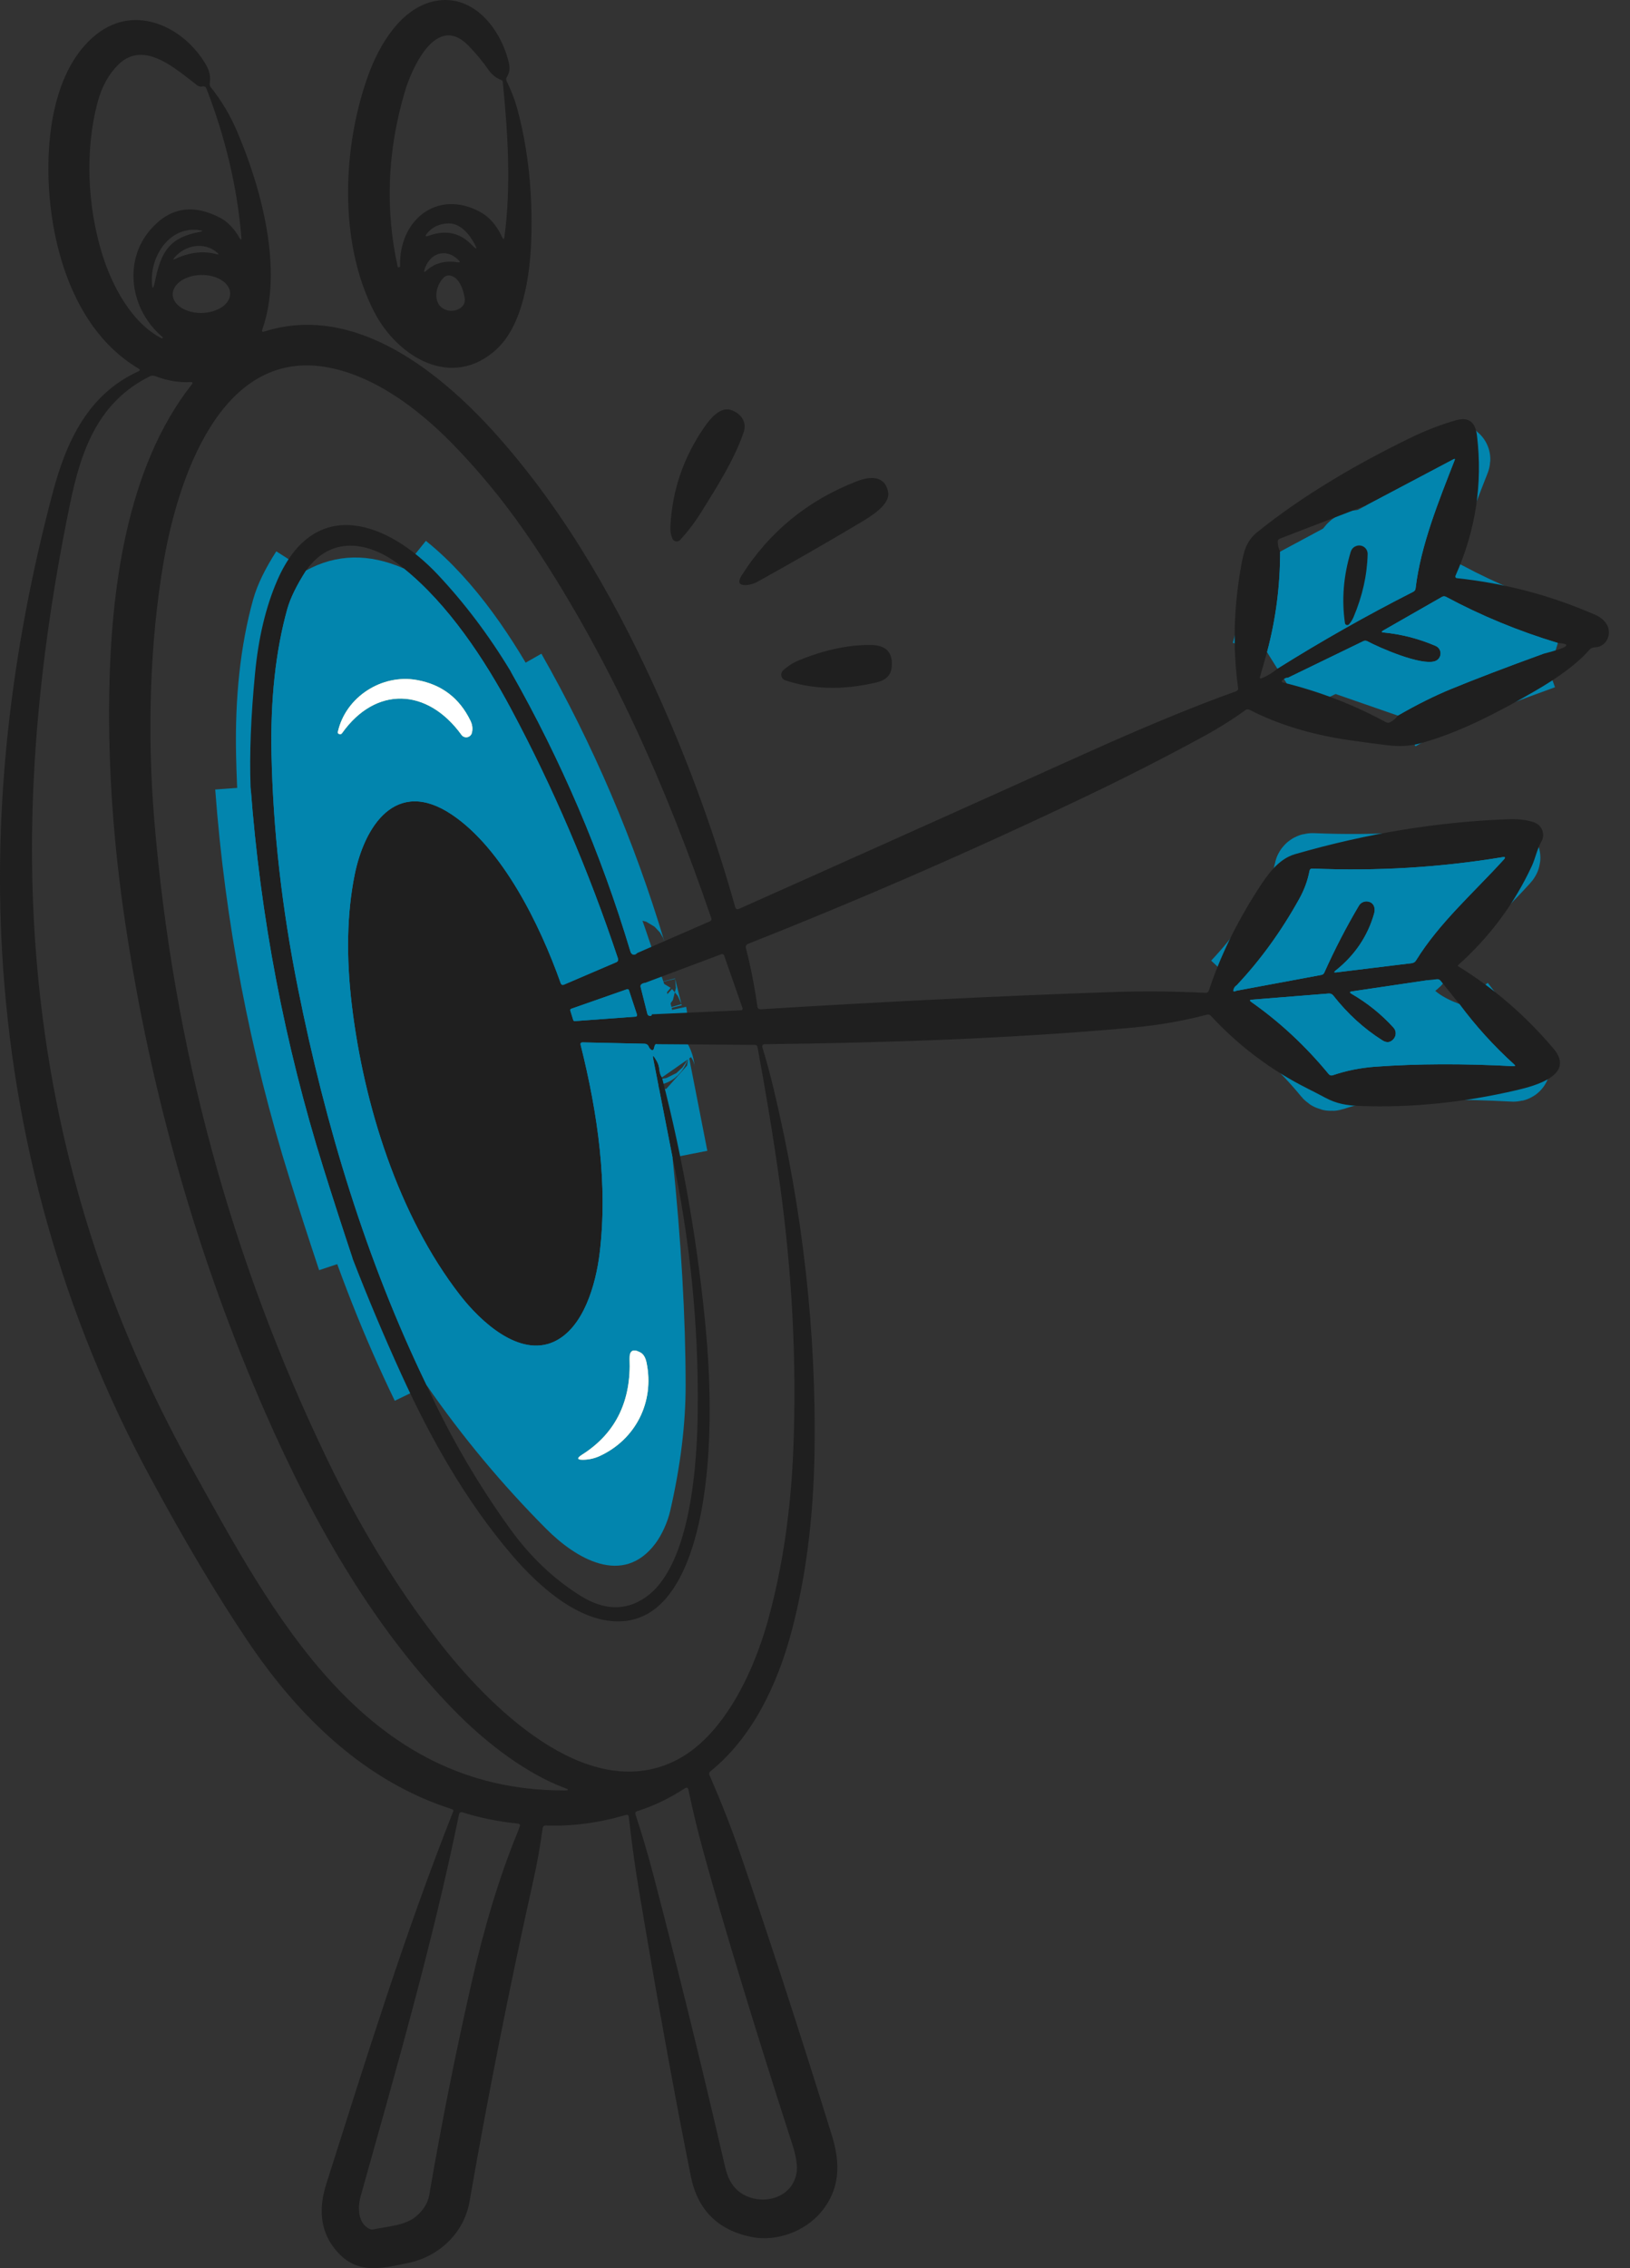 <svg width="46" height="64" viewBox="0 0 46 64" fill="none" xmlns="http://www.w3.org/2000/svg">
<rect x="0" y="0" width="46" height="64" fill="#333333" stroke="none"/>
<path d="M18.54 29.463C18.502 29.453 18.476 29.483 18.462 29.555C18.445 29.649 18.404 29.66 18.341 29.588C18.328 29.573 18.317 29.556 18.309 29.537C18.287 29.481 18.244 29.452 18.183 29.451L16.444 29.413C16.393 29.412 16.375 29.436 16.387 29.485C16.873 31.429 17.157 33.424 16.923 35.36C16.816 36.234 16.474 37.472 15.632 37.859C14.659 38.306 13.568 37.3 12.982 36.544C11.239 34.298 10.265 31.167 9.929 28.362C9.765 26.994 9.791 25.77 10.007 24.691C10.275 23.346 11.155 21.914 12.754 22.987C14.181 23.945 15.239 26.093 15.822 27.738C15.839 27.788 15.872 27.802 15.921 27.781L17.389 27.152C17.438 27.131 17.454 27.095 17.438 27.043C16.611 24.56 15.603 22.209 14.414 19.99C13.679 18.616 12.655 17.053 11.393 16.041" stroke="#0285AE" stroke-width="2"/>
<path d="M8.639 16.097C8.368 16.519 8.19 16.884 8.105 17.192C7.778 18.374 7.63 19.737 7.662 21.282C7.706 23.423 7.955 25.623 8.408 27.883C9.189 31.783 10.333 35.561 12.041 39.089" stroke="#0285AE" stroke-width="2"/>
<path d="M18.98 32.664L18.432 29.865C18.416 29.78 18.43 29.774 18.477 29.848C18.56 29.978 18.593 30.04 18.61 30.199C18.618 30.277 18.642 30.345 18.681 30.401" stroke="#0285AE" stroke-width="2"/>
<path d="M9.955 35.524C9.67 34.668 9.393 33.812 9.126 32.956C8.029 29.448 7.344 25.864 7.071 22.203" stroke="#0285AE" stroke-width="2"/>
<path d="M14.409 18.94C15.832 21.442 16.959 24.075 17.788 26.839C17.802 26.888 17.824 26.918 17.853 26.93C17.894 26.947 17.937 26.935 17.982 26.893" stroke="#0285AE" stroke-width="2"/>
<path d="M36.126 15.566C36.126 16.534 36.004 17.477 35.758 18.398" stroke="#0285AE" stroke-width="2"/>
<path d="M36.051 18.867C37.295 18.086 38.573 17.363 39.883 16.698C39.923 16.677 39.945 16.645 39.949 16.602C40.093 15.386 40.604 14.133 41.053 12.98C41.065 12.948 41.055 12.94 41.024 12.957L38.562 14.258" stroke="#0285AE" stroke-width="2"/>
<path d="M39.447 20.192C39.981 19.884 40.481 19.634 40.947 19.443C41.674 19.145 42.539 18.815 43.542 18.451" stroke="#0285AE" stroke-width="2"/>
<path d="M43.964 18.144C42.853 17.808 41.802 17.374 40.809 16.841C40.77 16.821 40.732 16.822 40.694 16.843L39.034 17.792C38.979 17.823 38.983 17.841 39.046 17.847C39.55 17.896 40.04 18.022 40.515 18.227C40.558 18.245 40.594 18.276 40.618 18.315C40.643 18.355 40.655 18.401 40.654 18.447C40.652 18.494 40.636 18.538 40.608 18.576C40.58 18.613 40.542 18.641 40.498 18.656C40.102 18.791 38.923 18.274 38.59 18.095C38.572 18.085 38.552 18.08 38.532 18.079C38.511 18.079 38.491 18.083 38.473 18.092L36.357 19.119" stroke="#0285AE" stroke-width="2"/>
<path d="M34.919 27.95L37.286 27.51C37.328 27.502 37.358 27.479 37.374 27.44C37.669 26.783 37.994 26.155 38.349 25.556C38.375 25.511 38.415 25.476 38.463 25.455C38.511 25.434 38.564 25.429 38.615 25.44C38.782 25.477 38.82 25.634 38.778 25.779C38.595 26.421 38.231 26.958 37.688 27.389C37.638 27.429 37.644 27.446 37.708 27.438L39.842 27.177C39.894 27.17 39.934 27.145 39.961 27.101C40.624 26.029 41.58 25.198 42.44 24.251C42.491 24.196 42.479 24.174 42.405 24.186C40.639 24.478 38.85 24.585 37.04 24.508C36.992 24.506 36.963 24.529 36.954 24.576C36.904 24.844 36.809 25.105 36.667 25.36C36.162 26.272 35.576 27.082 34.909 27.791" stroke="#0285AE" stroke-width="2"/>
<path d="M18.201 27.734C18.168 27.739 18.142 27.747 18.122 27.759C18.083 27.779 18.069 27.81 18.079 27.852L18.27 28.61C18.274 28.624 18.282 28.637 18.293 28.647C18.304 28.656 18.319 28.662 18.334 28.664C18.378 28.667 18.397 28.653 18.39 28.621" stroke="#0285AE" stroke-width="2"/>
<path d="M40.281 27.659L38.154 27.974C38.085 27.983 38.08 28.006 38.141 28.042C38.589 28.302 38.984 28.62 39.326 28.997C39.364 29.039 39.386 29.094 39.388 29.151C39.389 29.208 39.371 29.263 39.335 29.308C39.246 29.419 39.138 29.435 39.011 29.355C38.49 29.025 38.028 28.604 37.627 28.092C37.594 28.049 37.55 28.03 37.497 28.034L35.328 28.208C35.265 28.213 35.259 28.235 35.311 28.271C36.116 28.837 36.844 29.515 37.494 30.305C37.527 30.344 37.567 30.355 37.615 30.339C37.996 30.21 38.394 30.13 38.808 30.099C39.996 30.013 41.296 30.008 42.708 30.085C42.763 30.087 42.77 30.07 42.729 30.033C42.16 29.518 41.645 28.95 41.184 28.329" stroke="#0285AE" stroke-width="2"/>
<path d="M16.121 28.465C16.11 28.468 16.102 28.476 16.097 28.486C16.092 28.496 16.091 28.507 16.094 28.517L16.177 28.784C16.18 28.793 16.186 28.8 16.194 28.805C16.202 28.811 16.211 28.813 16.221 28.812L17.939 28.686C17.946 28.686 17.952 28.684 17.957 28.68C17.963 28.677 17.968 28.673 17.971 28.667C17.975 28.662 17.977 28.656 17.978 28.65C17.979 28.643 17.978 28.637 17.976 28.631L17.748 27.939C17.747 27.934 17.744 27.929 17.74 27.925C17.736 27.921 17.732 27.917 17.727 27.915C17.722 27.913 17.716 27.911 17.711 27.911C17.705 27.91 17.7 27.911 17.694 27.913L16.121 28.465Z" stroke="#0285AE" stroke-width="2"/>
<path d="M38.198 17.413C38.45 16.819 38.582 16.226 38.595 15.635C38.596 15.598 38.589 15.561 38.573 15.528C38.557 15.494 38.533 15.464 38.504 15.442C38.474 15.419 38.44 15.403 38.404 15.396C38.367 15.389 38.33 15.391 38.294 15.401C38.203 15.426 38.144 15.486 38.116 15.579C37.913 16.258 37.86 16.926 37.955 17.583C37.957 17.595 37.963 17.606 37.971 17.616C37.979 17.625 37.989 17.632 38.001 17.635C38.013 17.639 38.026 17.639 38.038 17.636C38.05 17.633 38.06 17.626 38.069 17.617C38.123 17.556 38.166 17.488 38.198 17.413Z" stroke="#0285AE" stroke-width="2"/>
<path d="M9.655 20.685C10.605 19.35 12.062 19.409 13.022 20.735C13.041 20.761 13.066 20.78 13.095 20.792C13.124 20.804 13.156 20.807 13.187 20.801C13.218 20.795 13.246 20.781 13.269 20.759C13.292 20.738 13.308 20.71 13.316 20.68C13.346 20.566 13.332 20.45 13.275 20.333C12.963 19.694 12.46 19.312 11.765 19.188C10.778 19.01 9.755 19.662 9.534 20.653C9.529 20.676 9.536 20.693 9.556 20.705C9.595 20.728 9.628 20.722 9.655 20.685Z" stroke="#FFE582" stroke-width="2"/>
<path d="M17.768 38.347C17.813 39.495 17.405 40.429 16.424 41.049C16.269 41.146 16.283 41.193 16.466 41.19C16.627 41.185 16.779 41.151 16.922 41.086C17.936 40.62 18.475 39.561 18.246 38.451C18.215 38.302 18.155 38.205 18.066 38.158C17.859 38.05 17.759 38.112 17.768 38.347Z" stroke="#FFE582" stroke-width="2"/>
<path d="M14.298 2.291C14.436 2.57 14.541 2.85 14.614 3.129C14.911 4.255 15.037 5.478 14.991 6.799C14.957 7.763 14.762 9.164 14.015 9.853C12.768 11.002 11.231 10.092 10.564 8.808C9.545 6.842 9.664 4.132 10.394 2.117C10.711 1.24 11.332 0.216 12.278 0.029C13.362 -0.184 14.144 0.823 14.364 1.79C14.396 1.93 14.376 2.057 14.305 2.17C14.28 2.21 14.278 2.25 14.298 2.291ZM14.157 2.264C14.005 2.206 13.883 2.11 13.79 1.977C13.619 1.731 13.426 1.499 13.212 1.28C12.299 0.352 11.608 1.962 11.421 2.598C10.931 4.262 10.866 5.908 11.225 7.536C11.226 7.542 11.229 7.544 11.234 7.543L11.268 7.538C11.284 7.535 11.291 7.526 11.291 7.51C11.251 6.219 12.331 5.327 13.543 5.976C13.808 6.118 14.016 6.356 14.168 6.688C14.202 6.765 14.225 6.762 14.236 6.679C14.427 5.249 14.333 3.76 14.188 2.304C14.187 2.295 14.184 2.287 14.178 2.28C14.173 2.272 14.166 2.267 14.157 2.264ZM13.383 6.865C13.237 6.597 12.984 6.294 12.652 6.304C12.4 6.311 12.201 6.404 12.054 6.583C11.988 6.665 12.004 6.687 12.103 6.651C12.576 6.478 12.981 6.565 13.317 6.913C13.46 7.06 13.481 7.044 13.383 6.865ZM12.028 7.642C12.268 7.416 12.577 7.348 12.906 7.399C12.983 7.412 12.993 7.391 12.938 7.336C12.564 6.971 12.111 7.162 11.979 7.611C11.959 7.682 11.975 7.692 12.028 7.642ZM12.623 8.756C12.841 8.815 13.157 8.686 13.114 8.413C13.078 8.179 12.959 7.802 12.68 7.773C12.653 7.77 12.626 7.773 12.6 7.782C12.575 7.791 12.551 7.805 12.531 7.823C12.269 8.068 12.182 8.634 12.623 8.756Z" fill="#1F1F1F"/>
<path d="M3.907 10.398C2.429 9.521 1.708 7.79 1.463 6.107C1.221 4.452 1.351 2.049 2.726 0.965C3.828 0.096 5.205 0.766 5.819 1.838C5.915 2.006 5.948 2.177 5.918 2.351C5.915 2.37 5.916 2.39 5.921 2.409C5.926 2.429 5.936 2.447 5.949 2.462C6.245 2.832 6.488 3.238 6.678 3.679C7.392 5.337 7.992 7.622 7.404 9.294C7.383 9.353 7.401 9.373 7.46 9.354C10.061 8.529 12.522 10.57 14.121 12.393C16.028 14.567 17.477 17.128 18.686 19.86C19.51 21.722 20.198 23.638 20.752 25.608C20.755 25.617 20.759 25.626 20.766 25.633C20.772 25.64 20.779 25.646 20.788 25.65C20.796 25.654 20.805 25.656 20.815 25.656C20.824 25.656 20.833 25.654 20.842 25.651C24.081 24.206 27.312 22.757 30.535 21.302C32.273 20.518 33.721 19.92 34.879 19.508C34.927 19.491 34.947 19.458 34.94 19.409C34.785 18.284 34.815 17.129 35.031 15.943C35.099 15.573 35.165 15.271 35.479 15.017C36.761 13.982 38.273 13.101 39.766 12.373C40.225 12.148 40.67 11.976 41.101 11.855C41.473 11.753 41.64 11.938 41.682 12.293C41.846 13.656 41.643 14.975 41.074 16.248C41.071 16.255 41.07 16.263 41.07 16.27C41.071 16.277 41.073 16.285 41.076 16.291C41.08 16.297 41.085 16.303 41.091 16.307C41.098 16.311 41.105 16.313 41.112 16.314C42.481 16.459 43.79 16.807 45.038 17.357C45.164 17.413 45.263 17.495 45.335 17.605C45.508 17.867 45.344 18.257 45.014 18.265C44.945 18.266 44.889 18.293 44.845 18.343C44.531 18.708 44.015 19.097 43.298 19.51C42.304 20.084 41.169 20.686 40.051 20.983C39.786 21.053 39.49 21.068 39.16 21.029C38.784 20.984 38.412 20.934 38.044 20.88C36.987 20.723 36.06 20.439 35.264 20.028C35.223 20.007 35.184 20.01 35.147 20.037C34.775 20.306 34.386 20.55 33.981 20.77C32.888 21.366 31.767 21.938 30.617 22.486C27.463 23.992 24.296 25.373 21.116 26.63C21.057 26.654 21.035 26.697 21.051 26.758C21.18 27.252 21.288 27.798 21.374 28.399C21.382 28.455 21.414 28.481 21.471 28.478C25.007 28.261 28.284 28.1 31.304 27.995C32.22 27.963 33.126 27.97 34.022 28.014C34.042 28.015 34.062 28.01 34.079 27.999C34.096 27.988 34.108 27.971 34.114 27.953C34.432 26.991 34.893 26.042 35.496 25.105C35.751 24.709 36.062 24.243 36.543 24.103C38.591 23.511 40.621 23.181 42.633 23.114C42.837 23.108 43.12 23.137 43.309 23.21C43.359 23.23 43.405 23.261 43.443 23.3C43.481 23.34 43.51 23.386 43.528 23.438C43.546 23.489 43.553 23.544 43.547 23.598C43.542 23.651 43.525 23.704 43.498 23.75C43.372 23.968 43.334 24.209 43.23 24.435C42.733 25.505 42.039 26.438 41.149 27.233C41.146 27.235 41.145 27.238 41.144 27.241C41.142 27.244 41.142 27.247 41.142 27.25C41.143 27.254 41.144 27.257 41.146 27.259C41.148 27.262 41.15 27.265 41.153 27.266C42.157 27.884 43.053 28.657 43.84 29.587C44.474 30.333 43.311 30.641 42.817 30.757C41.3 31.113 39.816 31.262 38.364 31.206C38.008 31.193 37.716 31.143 37.403 30.975C37.237 30.887 37.068 30.799 36.893 30.711C35.87 30.198 34.963 29.516 34.172 28.664C34.142 28.63 34.104 28.619 34.06 28.631C33.394 28.807 32.693 28.929 31.956 28.997C28.494 29.31 25.055 29.421 21.586 29.465C21.522 29.466 21.499 29.498 21.517 29.56C21.633 29.94 21.739 30.331 21.835 30.734C22.657 34.171 23.041 37.593 22.986 41C22.955 42.848 22.739 44.528 22.337 46.039C21.944 47.513 21.246 49.013 20.049 49.98C20.012 50.009 20.004 50.045 20.023 50.089C20.36 50.864 20.644 51.589 20.876 52.264C21.68 54.6 22.547 57.263 23.476 60.253C23.727 61.062 23.706 61.778 23.171 62.418C22.71 62.971 21.907 63.259 21.211 63.12C20.258 62.928 19.686 62.357 19.495 61.405C19.037 59.123 18.544 56.402 18.016 53.242C17.912 52.615 17.822 51.958 17.746 51.271C17.74 51.217 17.711 51.198 17.659 51.213C16.889 51.438 16.138 51.536 15.405 51.509C15.352 51.508 15.322 51.533 15.315 51.584C15.246 52.087 15.161 52.562 15.061 53.012C14.369 56.119 13.766 59.156 13.25 62.124C13.102 62.983 12.414 63.668 11.521 63.853C10.718 64.021 10.028 64.201 9.433 63.436C9.014 62.897 9.004 62.267 9.21 61.617C10.34 58.059 11.436 54.533 12.791 51.109C12.793 51.104 12.794 51.098 12.794 51.092C12.794 51.086 12.793 51.081 12.79 51.075C12.788 51.07 12.784 51.065 12.78 51.061C12.775 51.057 12.77 51.054 12.764 51.052C10.33 50.279 8.451 48.473 7.001 46.321C6.135 45.037 5.212 43.487 4.233 41.671C1.76 37.087 0.356 32.09 0.058 26.844C-0.177 22.701 0.299 18.388 1.487 13.905C1.873 12.449 2.484 11.131 3.902 10.479C3.956 10.455 3.957 10.428 3.907 10.398ZM5.563 2.405C4.983 1.971 4.071 1.102 3.337 1.826C3.068 2.092 2.875 2.44 2.759 2.869C2.388 4.247 2.473 5.816 2.874 7.139C3.153 8.056 3.711 9.111 4.562 9.547C4.572 9.552 4.579 9.55 4.586 9.54H4.587C4.596 9.527 4.594 9.515 4.582 9.505C3.676 8.744 3.466 7.376 4.247 6.478C4.794 5.848 5.457 5.741 6.237 6.158C6.444 6.268 6.637 6.496 6.753 6.703C6.8 6.785 6.819 6.779 6.811 6.684C6.695 5.292 6.366 3.894 5.822 2.49C5.812 2.464 5.793 2.447 5.766 2.439C5.75 2.435 5.733 2.435 5.715 2.439C5.659 2.451 5.608 2.44 5.563 2.405ZM4.285 7.905C4.291 8.189 4.322 8.192 4.379 7.914C4.547 7.104 4.781 6.699 5.648 6.541C5.733 6.525 5.733 6.51 5.647 6.497C4.821 6.362 4.274 7.168 4.285 7.905ZM4.949 7.304C5.355 7.117 5.739 7.072 6.103 7.171C6.178 7.193 6.186 7.178 6.128 7.127C5.756 6.807 5.219 6.919 4.923 7.269C4.876 7.322 4.885 7.334 4.949 7.304ZM6.496 8.278C6.493 8.136 6.405 8.001 6.251 7.904C6.097 7.807 5.889 7.754 5.674 7.759C5.459 7.763 5.254 7.824 5.104 7.928C4.954 8.032 4.871 8.17 4.874 8.312C4.877 8.454 4.965 8.588 5.12 8.686C5.274 8.783 5.481 8.835 5.696 8.831C5.911 8.826 6.117 8.765 6.267 8.662C6.417 8.558 6.499 8.42 6.496 8.278ZM18.54 29.463C18.502 29.452 18.477 29.483 18.462 29.555C18.445 29.649 18.404 29.66 18.341 29.588C18.328 29.573 18.318 29.556 18.31 29.537C18.287 29.48 18.245 29.452 18.183 29.451L16.444 29.413C16.394 29.412 16.375 29.436 16.387 29.485C16.873 31.429 17.157 33.424 16.923 35.36C16.816 36.234 16.474 37.472 15.633 37.859C14.659 38.305 13.568 37.299 12.982 36.544C11.24 34.298 10.265 31.167 9.929 28.362C9.765 26.993 9.791 25.77 10.007 24.691C10.276 23.346 11.155 21.913 12.754 22.987C14.181 23.945 15.239 26.093 15.822 27.738C15.84 27.788 15.873 27.802 15.921 27.781L17.389 27.152C17.438 27.131 17.455 27.094 17.438 27.043C16.611 24.56 15.603 22.209 14.415 19.99C13.68 18.616 12.655 17.053 11.394 16.04C10.548 15.315 9.383 15.04 8.639 16.097C8.368 16.519 8.191 16.884 8.106 17.191C7.778 18.374 7.63 19.737 7.662 21.281C7.707 23.423 7.955 25.623 8.408 27.883C9.189 31.783 10.334 35.561 12.041 39.089C12.696 40.521 13.481 41.871 14.396 43.139C14.961 43.924 15.624 44.554 16.384 45.029C17.038 45.437 17.642 45.457 18.195 45.087C19.525 44.198 19.682 41.177 19.692 39.711C19.71 37.338 19.472 34.99 18.98 32.664L18.432 29.864C18.416 29.779 18.43 29.774 18.477 29.847C18.56 29.978 18.593 30.04 18.61 30.199C18.618 30.277 18.642 30.344 18.681 30.401C19.282 32.738 19.694 35.106 19.918 37.505C20.033 38.748 20.058 39.917 19.99 41.011C19.903 42.405 19.511 45.547 17.634 45.74C16.437 45.864 15.243 44.808 14.45 43.881C13.153 42.363 12.161 40.609 11.326 38.778C10.837 37.705 10.38 36.62 9.956 35.524C9.67 34.668 9.394 33.812 9.126 32.956C8.03 29.448 7.345 25.864 7.072 22.203C7.038 21.283 7.08 20.217 7.197 19.005C7.293 17.993 7.503 17.116 7.826 16.373C8.889 13.93 10.971 14.742 12.355 16.214C13.115 17.023 13.8 17.931 14.409 18.94C15.832 21.442 16.959 24.075 17.788 26.838C17.802 26.888 17.824 26.918 17.853 26.929C17.894 26.947 17.937 26.935 17.982 26.892L20.032 25.998C20.073 25.98 20.087 25.949 20.072 25.906C18.809 22.208 17.23 18.636 15.081 15.398C14.378 14.338 13.6 13.373 12.749 12.503C11.794 11.528 10.53 10.574 9.172 10.353C6.205 9.871 5.018 13.549 4.622 15.827C4.222 18.129 4.154 20.732 4.353 23.128C4.881 29.512 6.513 35.539 9.249 41.209C10.156 43.09 11.197 44.789 12.371 46.305C13.76 48.101 16.514 50.898 19.021 49.699C20.395 49.04 21.259 47.21 21.67 45.731C22.078 44.258 22.318 42.648 22.388 40.9C22.485 38.434 22.358 35.93 22.005 33.386C21.838 32.182 21.629 30.903 21.378 29.549C21.37 29.506 21.344 29.483 21.3 29.483L18.54 29.463ZM15.943 50.453C14.877 50.058 13.773 49.214 12.951 48.395C10.601 46.051 8.855 42.985 7.496 39.88C5.579 35.504 4.258 30.886 3.532 26.026C3.203 23.826 3.053 21.691 3.082 19.621C3.124 16.688 3.562 13.195 5.41 10.851C5.45 10.8 5.438 10.777 5.374 10.781C5.053 10.799 4.723 10.743 4.383 10.614C4.328 10.593 4.274 10.595 4.221 10.622C2.763 11.351 2.288 12.707 1.976 14.219C1.451 16.762 1.118 19.195 0.977 21.518C0.544 28.675 2.009 35.286 5.373 41.353C7.704 45.555 10.278 50.536 15.931 50.52C16.057 50.52 16.061 50.497 15.943 50.453ZM38.563 14.257L36.118 15.199C36.078 15.214 36.058 15.243 36.058 15.287C36.059 15.383 36.082 15.476 36.126 15.566C36.126 16.534 36.004 17.477 35.758 18.398L35.559 19.097C35.546 19.142 35.561 19.155 35.605 19.138C35.763 19.075 35.912 18.985 36.051 18.866C37.295 18.086 38.573 17.363 39.883 16.698C39.923 16.677 39.945 16.645 39.949 16.601C40.093 15.386 40.604 14.132 41.053 12.98C41.065 12.948 41.055 12.94 41.024 12.956L38.563 14.257ZM36.357 19.119C36.3 19.116 36.246 19.14 36.195 19.19C36.16 19.225 36.166 19.249 36.215 19.26C37.233 19.509 38.2 19.883 39.114 20.379C39.154 20.401 39.193 20.401 39.233 20.379C39.329 20.326 39.401 20.264 39.447 20.192C39.981 19.884 40.481 19.634 40.947 19.443C41.674 19.145 42.539 18.815 43.543 18.451C44.249 18.273 44.389 18.171 43.964 18.143C42.854 17.808 41.802 17.374 40.809 16.841C40.77 16.821 40.732 16.821 40.694 16.842L39.034 17.792C38.98 17.823 38.983 17.841 39.046 17.847C39.551 17.895 40.041 18.022 40.516 18.226C40.558 18.245 40.594 18.276 40.619 18.315C40.643 18.355 40.656 18.4 40.654 18.447C40.652 18.493 40.636 18.538 40.608 18.575C40.581 18.613 40.542 18.64 40.498 18.656C40.102 18.791 38.923 18.274 38.59 18.095C38.572 18.085 38.552 18.079 38.532 18.079C38.512 18.079 38.491 18.083 38.473 18.092L36.357 19.119ZM34.91 27.791C34.859 27.821 34.825 27.863 34.81 27.917C34.792 27.971 34.81 27.989 34.864 27.97L34.919 27.95L37.287 27.51C37.329 27.502 37.358 27.479 37.375 27.44C37.67 26.783 37.995 26.154 38.349 25.556C38.376 25.511 38.416 25.476 38.464 25.455C38.511 25.434 38.564 25.429 38.615 25.44C38.782 25.477 38.821 25.634 38.779 25.778C38.595 26.421 38.232 26.958 37.688 27.389C37.638 27.429 37.645 27.445 37.708 27.438L39.843 27.177C39.894 27.17 39.934 27.144 39.961 27.101C40.625 26.029 41.581 25.198 42.441 24.251C42.492 24.195 42.48 24.174 42.405 24.186C40.639 24.478 38.85 24.585 37.04 24.508C36.992 24.506 36.964 24.529 36.955 24.576C36.905 24.844 36.809 25.105 36.668 25.36C36.162 26.272 35.576 27.082 34.91 27.791ZM18.2 27.734C18.168 27.739 18.142 27.747 18.121 27.759C18.083 27.779 18.069 27.81 18.079 27.852L18.27 28.61C18.273 28.624 18.281 28.637 18.293 28.647C18.304 28.656 18.318 28.662 18.333 28.664C18.378 28.667 18.397 28.653 18.39 28.621L20.916 28.507C20.923 28.506 20.929 28.504 20.935 28.501C20.941 28.497 20.946 28.493 20.95 28.487C20.954 28.481 20.956 28.475 20.957 28.468C20.958 28.461 20.957 28.454 20.955 28.448L20.435 26.96C20.432 26.952 20.428 26.945 20.423 26.94C20.418 26.934 20.411 26.929 20.404 26.926C20.397 26.923 20.39 26.921 20.382 26.92C20.374 26.92 20.366 26.921 20.359 26.924L18.2 27.734ZM41.184 28.329L40.656 27.673C40.629 27.639 40.594 27.625 40.551 27.63L40.281 27.659L38.154 27.974C38.085 27.983 38.081 28.006 38.141 28.042C38.59 28.302 38.985 28.62 39.326 28.997C39.365 29.039 39.386 29.093 39.388 29.15C39.39 29.207 39.371 29.263 39.336 29.308C39.246 29.419 39.138 29.435 39.012 29.355C38.49 29.025 38.029 28.604 37.628 28.092C37.594 28.049 37.551 28.03 37.497 28.034L35.328 28.208C35.265 28.213 35.26 28.234 35.311 28.271C36.116 28.837 36.844 29.514 37.495 30.304C37.527 30.344 37.568 30.355 37.616 30.339C37.997 30.209 38.395 30.13 38.809 30.099C39.997 30.013 41.296 30.008 42.708 30.084C42.763 30.087 42.77 30.07 42.729 30.033C42.16 29.518 41.645 28.95 41.184 28.329ZM16.121 28.465C16.111 28.468 16.102 28.476 16.097 28.486C16.092 28.495 16.091 28.507 16.095 28.517L16.178 28.783C16.181 28.792 16.186 28.8 16.194 28.805C16.202 28.811 16.212 28.813 16.221 28.812L17.94 28.686C17.946 28.686 17.952 28.683 17.958 28.68C17.963 28.677 17.968 28.673 17.972 28.667C17.975 28.662 17.977 28.656 17.978 28.649C17.979 28.643 17.979 28.637 17.977 28.631L17.749 27.939C17.747 27.934 17.744 27.929 17.74 27.925C17.737 27.921 17.732 27.917 17.727 27.915C17.722 27.912 17.717 27.911 17.711 27.911C17.706 27.91 17.7 27.911 17.695 27.913L16.121 28.465ZM19.325 50.462C18.907 50.735 18.456 50.954 17.984 51.105C17.935 51.121 17.919 51.153 17.936 51.203C18.12 51.761 18.288 52.329 18.439 52.908C19.144 55.601 19.818 58.347 20.463 61.146C20.543 61.492 20.702 61.794 21.042 61.955C21.623 62.226 22.367 61.98 22.479 61.312C22.511 61.123 22.473 60.858 22.363 60.518C21.283 57.169 20.442 54.401 19.841 52.217C19.688 51.659 19.551 51.089 19.429 50.506C19.416 50.441 19.381 50.426 19.325 50.462ZM14.591 51.738C14.619 51.672 14.645 51.605 14.667 51.538C14.685 51.488 14.667 51.461 14.615 51.455C14.07 51.401 13.55 51.296 13.054 51.139C12.999 51.122 12.965 51.142 12.953 51.199C12.213 54.819 11.175 58.408 10.178 61.97C10.089 62.29 10.097 62.73 10.426 62.891C10.463 62.909 10.503 62.914 10.543 62.905C10.925 62.822 11.427 62.8 11.732 62.547C11.947 62.369 12.075 62.164 12.114 61.932C12.456 59.937 12.851 57.954 13.299 55.985C13.668 54.36 14.098 52.945 14.591 51.738Z" fill="#1F1F1F"/>
<path d="M20.987 12.195C20.721 12.977 20.237 13.728 19.792 14.447C19.619 14.725 19.42 14.988 19.195 15.236C19.179 15.252 19.16 15.264 19.139 15.271C19.118 15.278 19.096 15.28 19.074 15.276C19.052 15.272 19.031 15.262 19.014 15.249C18.997 15.235 18.983 15.217 18.975 15.196C18.933 15.095 18.915 14.99 18.919 14.88C18.963 13.85 19.286 12.903 19.887 12.037C20.037 11.821 20.326 11.47 20.623 11.566C20.896 11.654 21.088 11.895 20.987 12.195Z" fill="#1F1F1F"/>
<path d="M36.051 18.866L35.758 18.397C36.004 17.477 36.127 16.534 36.127 15.566L38.563 14.257L41.024 12.956C41.055 12.94 41.065 12.947 41.053 12.98C40.604 14.132 40.093 15.386 39.949 16.601C39.945 16.645 39.923 16.677 39.883 16.697C38.573 17.363 37.295 18.086 36.051 18.866ZM38.198 17.412C38.45 16.818 38.582 16.226 38.596 15.635C38.597 15.598 38.589 15.561 38.573 15.527C38.557 15.493 38.533 15.464 38.504 15.441C38.475 15.418 38.44 15.403 38.404 15.396C38.367 15.389 38.33 15.39 38.294 15.4C38.204 15.426 38.144 15.485 38.116 15.578C37.913 16.258 37.86 16.926 37.956 17.582C37.958 17.595 37.963 17.606 37.971 17.615C37.979 17.624 37.99 17.631 38.002 17.635C38.013 17.638 38.026 17.639 38.038 17.635C38.05 17.632 38.06 17.626 38.069 17.616C38.123 17.555 38.166 17.487 38.198 17.412Z" fill="#0285AE"/>
<path d="M21.373 16.417C21.289 16.463 21.204 16.491 21.116 16.503C20.858 16.536 20.799 16.443 20.938 16.224C21.72 14.998 22.798 14.118 24.172 13.583C24.515 13.449 24.97 13.386 25.064 13.887C25.13 14.243 24.555 14.583 24.275 14.75C23.303 15.329 22.336 15.884 21.373 16.417Z" fill="#1F1F1F"/>
<path d="M38.198 17.413C38.166 17.487 38.123 17.555 38.069 17.617C38.06 17.626 38.05 17.632 38.038 17.635C38.026 17.639 38.013 17.638 38.002 17.635C37.99 17.631 37.979 17.624 37.971 17.615C37.963 17.606 37.958 17.595 37.956 17.582C37.86 16.926 37.913 16.258 38.116 15.578C38.144 15.485 38.203 15.426 38.294 15.4C38.33 15.39 38.367 15.389 38.404 15.396C38.44 15.403 38.475 15.418 38.504 15.441C38.533 15.464 38.557 15.493 38.573 15.527C38.589 15.561 38.596 15.598 38.596 15.635C38.582 16.226 38.45 16.818 38.198 17.413Z" fill="#1F1F1F"/>
<path d="M11.394 16.04C12.655 17.053 13.68 18.616 14.414 19.989C15.603 22.209 16.611 24.56 17.438 27.042C17.455 27.094 17.438 27.131 17.389 27.152L15.921 27.781C15.873 27.802 15.84 27.788 15.822 27.738C15.239 26.093 14.181 23.945 12.754 22.987C11.155 21.913 10.276 23.346 10.007 24.691C9.791 25.77 9.765 26.993 9.929 28.362C10.265 31.167 11.24 34.298 12.982 36.543C13.568 37.299 14.659 38.305 15.633 37.859C16.474 37.472 16.816 36.234 16.923 35.359C17.157 33.424 16.873 31.429 16.387 29.485C16.375 29.436 16.394 29.412 16.444 29.413L18.183 29.451C18.245 29.452 18.287 29.48 18.31 29.537C18.317 29.556 18.328 29.573 18.341 29.588C18.404 29.66 18.445 29.649 18.462 29.555C18.476 29.483 18.502 29.452 18.54 29.463L18.681 30.4C18.642 30.344 18.618 30.277 18.61 30.199C18.593 30.04 18.56 29.978 18.477 29.847C18.43 29.773 18.415 29.779 18.432 29.864L18.98 32.664C19.224 35.021 19.347 37.161 19.349 39.084C19.35 40.177 19.206 41.359 18.914 42.63C18.844 42.937 18.686 43.297 18.498 43.55C17.579 44.779 16.245 43.972 15.418 43.142C14.175 41.895 13.049 40.544 12.041 39.089C10.334 35.561 9.189 31.783 8.408 27.883C7.955 25.623 7.706 23.422 7.662 21.281C7.63 19.737 7.778 18.374 8.105 17.191C8.191 16.884 8.368 16.519 8.639 16.097C9.493 15.629 10.411 15.61 11.394 16.04ZM9.655 20.685C10.605 19.349 12.063 19.409 13.023 20.735C13.041 20.76 13.066 20.78 13.095 20.792C13.124 20.804 13.156 20.807 13.187 20.801C13.218 20.795 13.246 20.781 13.269 20.759C13.292 20.738 13.309 20.71 13.316 20.68C13.346 20.565 13.332 20.45 13.275 20.333C12.964 19.694 12.46 19.312 11.765 19.188C10.779 19.01 9.755 19.662 9.534 20.653C9.529 20.676 9.536 20.693 9.557 20.704C9.595 20.728 9.628 20.722 9.655 20.685ZM17.768 38.346C17.813 39.494 17.405 40.428 16.424 41.048C16.269 41.146 16.284 41.193 16.466 41.189C16.628 41.185 16.779 41.15 16.922 41.085C17.936 40.619 18.476 39.56 18.246 38.45C18.216 38.302 18.156 38.204 18.066 38.158C17.859 38.049 17.76 38.112 17.768 38.346Z" fill="#0285AE"/>
<path d="M43.964 18.143L43.543 18.451C42.539 18.815 41.674 19.145 40.947 19.443C40.481 19.634 39.981 19.884 39.447 20.192L36.357 19.119L38.473 18.092C38.491 18.083 38.511 18.078 38.532 18.079C38.552 18.079 38.572 18.085 38.59 18.094C38.923 18.273 40.102 18.791 40.498 18.655C40.542 18.64 40.581 18.612 40.608 18.575C40.636 18.538 40.652 18.493 40.654 18.447C40.656 18.4 40.643 18.354 40.619 18.315C40.594 18.276 40.558 18.245 40.515 18.226C40.04 18.021 39.55 17.895 39.046 17.847C38.983 17.841 38.98 17.822 39.034 17.791L40.694 16.842C40.732 16.821 40.77 16.821 40.809 16.841C41.802 17.374 42.854 17.808 43.964 18.143Z" fill="#0285AE"/>
<path d="M22.565 18.624C23.291 18.33 23.966 18.189 24.593 18.2C25.018 18.208 25.208 18.422 25.162 18.841C25.139 19.055 24.998 19.193 24.739 19.255C23.803 19.478 22.943 19.458 22.161 19.197C22.134 19.188 22.109 19.171 22.09 19.149C22.07 19.128 22.057 19.102 22.051 19.073C22.044 19.045 22.046 19.016 22.055 18.988C22.063 18.96 22.079 18.936 22.101 18.916C22.232 18.794 22.387 18.697 22.565 18.624Z" fill="#1F1F1F"/>
<path d="M14.409 18.94C14.53 19.076 14.668 19.264 14.823 19.503C16.303 21.788 17.356 24.251 17.982 26.892C17.937 26.934 17.894 26.947 17.853 26.929C17.824 26.918 17.802 26.887 17.788 26.838C16.959 24.075 15.833 21.442 14.409 18.94Z" fill="#0285AE"/>
<path d="M13.023 20.735C12.062 19.409 10.605 19.35 9.655 20.685C9.628 20.722 9.595 20.729 9.557 20.705C9.536 20.694 9.529 20.676 9.534 20.654C9.755 19.662 10.779 19.01 11.765 19.188C12.46 19.313 12.964 19.694 13.275 20.334C13.332 20.45 13.346 20.566 13.316 20.68C13.309 20.71 13.292 20.738 13.269 20.759C13.246 20.781 13.218 20.796 13.187 20.801C13.156 20.807 13.124 20.804 13.095 20.792C13.066 20.781 13.041 20.761 13.023 20.735Z" fill="white"/>
<path d="M7.072 22.203C7.345 25.864 8.029 29.448 9.126 32.956C9.394 33.812 9.67 34.668 9.955 35.524C8.445 32.524 7.526 29.354 7.199 26.015C7.116 25.164 7.073 23.893 7.072 22.203Z" fill="#0285AE"/>
<path d="M34.919 27.95C34.906 27.898 34.903 27.845 34.909 27.791C35.576 27.082 36.162 26.272 36.667 25.36C36.809 25.105 36.904 24.844 36.954 24.576C36.963 24.529 36.992 24.506 37.04 24.508C38.85 24.585 40.638 24.478 42.405 24.186C42.479 24.174 42.491 24.196 42.44 24.251C41.58 25.198 40.624 26.029 39.961 27.101C39.934 27.145 39.894 27.17 39.842 27.177L37.708 27.438C37.644 27.446 37.638 27.429 37.688 27.389C38.231 26.958 38.595 26.421 38.778 25.779C38.82 25.634 38.782 25.477 38.615 25.44C38.564 25.429 38.511 25.434 38.463 25.455C38.415 25.476 38.375 25.511 38.349 25.556C37.994 26.155 37.669 26.783 37.374 27.44C37.358 27.479 37.328 27.502 37.286 27.51L34.919 27.95Z" fill="#0285AE"/>
<path d="M40.281 27.659C40.383 27.919 40.684 28.143 41.184 28.329C41.645 28.95 42.16 29.518 42.729 30.033C42.77 30.07 42.763 30.087 42.708 30.084C41.296 30.008 39.996 30.013 38.809 30.099C38.394 30.13 37.996 30.209 37.615 30.338C37.567 30.355 37.527 30.344 37.494 30.304C36.844 29.514 36.116 28.836 35.311 28.271C35.259 28.234 35.265 28.213 35.328 28.208L37.497 28.034C37.55 28.03 37.594 28.049 37.627 28.092C38.029 28.604 38.49 29.025 39.011 29.355C39.138 29.435 39.246 29.419 39.335 29.307C39.371 29.263 39.39 29.207 39.388 29.15C39.386 29.093 39.364 29.039 39.326 28.997C38.985 28.62 38.59 28.302 38.141 28.042C38.08 28.006 38.085 27.983 38.154 27.973L40.281 27.659Z" fill="#0285AE"/>
<path d="M18.201 27.734L18.39 28.621C18.397 28.653 18.378 28.667 18.334 28.664C18.319 28.662 18.305 28.656 18.293 28.647C18.282 28.637 18.274 28.624 18.27 28.61L18.08 27.852C18.069 27.81 18.083 27.779 18.122 27.759C18.142 27.747 18.168 27.739 18.201 27.734Z" fill="#0285AE"/>
<path d="M16.121 28.464L17.694 27.913C17.7 27.911 17.705 27.91 17.711 27.91C17.716 27.911 17.722 27.912 17.727 27.915C17.732 27.917 17.736 27.92 17.74 27.925C17.744 27.929 17.747 27.934 17.748 27.939L17.976 28.63C17.978 28.636 17.979 28.643 17.978 28.649C17.977 28.656 17.975 28.662 17.971 28.667C17.968 28.672 17.963 28.677 17.957 28.68C17.952 28.683 17.946 28.685 17.939 28.686L16.221 28.812C16.211 28.813 16.202 28.81 16.194 28.805C16.186 28.8 16.18 28.792 16.177 28.783L16.095 28.517C16.091 28.507 16.092 28.495 16.097 28.485C16.102 28.476 16.11 28.468 16.121 28.464Z" fill="#0285AE"/>
<path d="M16.424 41.048C17.405 40.428 17.813 39.495 17.768 38.346C17.76 38.112 17.859 38.049 18.066 38.158C18.156 38.205 18.216 38.302 18.246 38.45C18.476 39.56 17.936 40.619 16.922 41.085C16.779 41.15 16.628 41.185 16.466 41.189C16.284 41.193 16.269 41.146 16.424 41.048Z" fill="white"/>
</svg>

